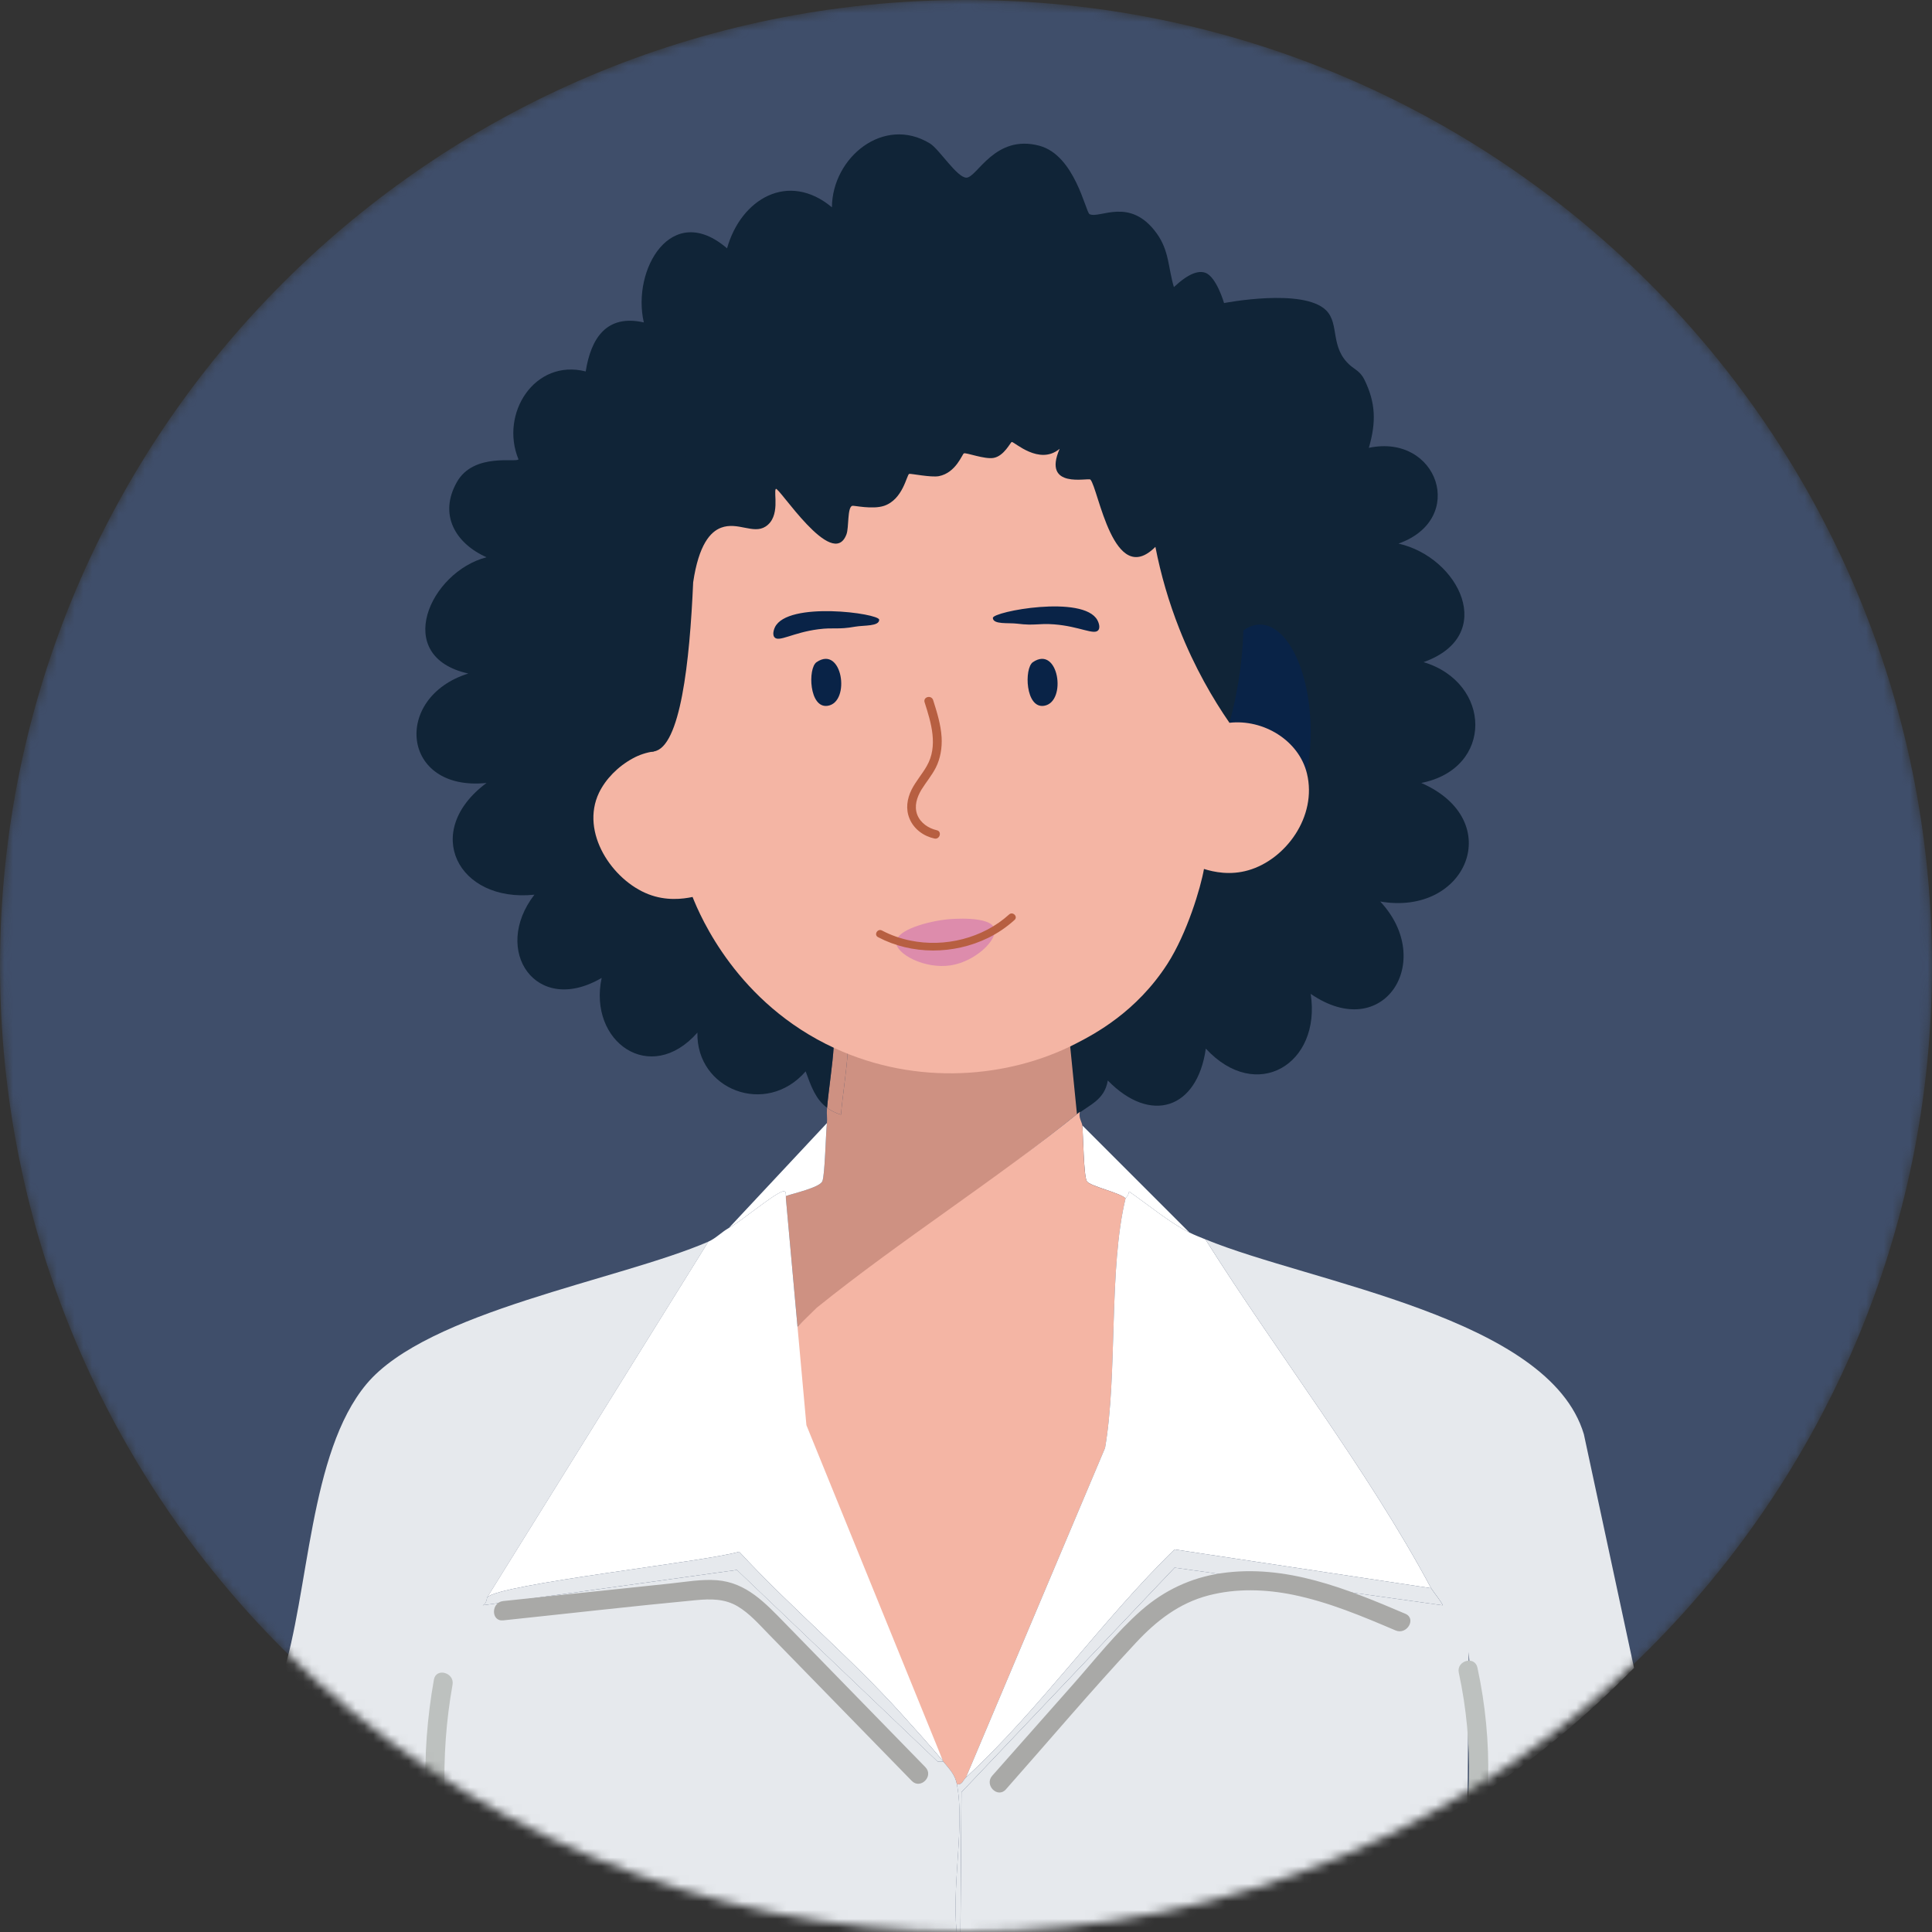 <svg width="220" height="220" viewBox="0 0 220 220" fill="none" xmlns="http://www.w3.org/2000/svg">
<rect x="0" y="0" width="220" height="220" fill="#333333" stroke="none"/>
<g clip-path="url(#clip0_13044_44)">
<mask id="mask0_13044_44" style="mask-type:luminance" maskUnits="userSpaceOnUse" x="0" y="0" width="220" height="220">
<path d="M110 220C170.751 220 220 170.751 220 110C220 49.249 170.751 0 110 0C49.249 0 0 49.249 0 110C0 170.751 49.249 220 110 220Z" fill="white"/>
</mask>
<g mask="url(#mask0_13044_44)">
<path d="M110 0C49.249 0 0 49.249 0 110C0 170.751 49.249 220 110 220C170.751 220 220 170.751 220 110C220 49.249 170.751 0 110 0Z" fill="#3F4E6A"/>
<path d="M123.242 126.33C123.075 126.467 122.996 126.579 122.983 126.59C122.868 126.685 122.752 126.777 122.635 126.869C113.074 134.578 100.38 143.314 90.81 151.025L89.492 136.455V136.195C90.335 135.892 93.349 135.227 93.646 134.508C93.941 133.797 94.031 129.155 94.165 127.888C94.22 127.382 94.123 126.841 94.165 126.33C94.169 126.269 94.176 126.207 94.18 126.146C94.612 126.467 95.129 126.731 95.764 126.931C95.969 124.522 96.389 122.082 96.543 119.662C96.389 119.535 96.231 119.405 96.068 119.273C99.7 119.917 104.195 120.399 109.334 120.256C114.48 120.111 118.924 119.376 122.464 118.542L122.472 118.633L123.242 126.33Z" fill="#CE9182"/>
<path d="M74.374 95.497C77.563 95.497 80.147 90.04 80.147 83.309C80.147 76.578 77.563 71.121 74.374 71.121C71.186 71.121 68.602 76.578 68.602 83.309C68.602 90.04 71.186 95.497 74.374 95.497Z" fill="#19110E"/>
<path d="M96.543 119.662C96.388 122.082 95.968 124.522 95.764 126.931C95.128 126.731 94.611 126.467 94.18 126.146C94.391 123.796 94.793 121.42 94.943 119.062C95.308 119.132 95.682 119.202 96.067 119.273C96.23 119.405 96.388 119.535 96.543 119.662Z" fill="#CE9182"/>
<path d="M80.454 86.95C80.41 86.862 80.357 86.752 80.296 86.623C80.291 86.44 80.289 86.257 80.287 86.077C80.282 85.397 79.904 84.957 79.42 84.759C77.537 80.85 74.032 93.845 77.99 96.809C77.992 96.945 80.17 99.097 80.808 97.948C81.202 99.281 81.589 102.848 81.882 103.697C83.723 109.027 91.487 115.513 96.067 119.273C95.682 119.202 95.308 119.132 94.943 119.062C94.794 121.42 94.391 123.796 94.18 126.146C92.882 125.182 92.365 123.715 91.74 121.999C87.219 127.208 79.262 124.064 79.416 117.585C74.052 123.668 66.957 118.619 68.512 111.355C61.05 115.74 55.944 108.238 60.854 101.88C52.129 102.795 47.967 94.677 55.403 89.157C45.674 90.162 44.68 79.393 53.326 76.696C44.596 74.758 48.963 65.111 55.403 63.457C51.858 61.873 49.925 58.603 52.028 54.89C53.962 51.471 58.967 52.736 59.037 52.294C56.896 47.091 60.889 40.823 66.695 42.297C67.294 38.509 69.073 35.756 73.315 36.716C71.918 30.725 76.459 22.827 82.79 28.279C84.368 22.653 89.756 19.461 94.732 23.606C94.767 17.945 100.619 13.114 105.897 16.337C106.944 16.977 108.979 20.242 110.051 20.231C111.267 20.22 113.269 15.233 118.358 16.597C122.417 17.686 123.622 24.165 124.069 24.385C125.228 24.954 128.674 22.341 131.727 26.591C133.151 28.573 133.012 30.485 133.674 32.692C135.348 31.125 136.462 30.793 137.229 31.053C138.512 31.484 139.385 34.509 139.385 34.509C139.385 34.509 148.405 32.753 151.01 35.341C152.574 36.894 151.386 39.587 153.795 41.648C154.238 42.029 154.915 42.317 155.353 43.206C156.669 45.876 156.717 48.085 155.872 50.996C163.726 49.337 167.112 59.12 159.247 61.899C166.14 63.452 170.595 72.373 162.103 75.398C169.869 77.735 170.141 87.507 161.843 89.157C171.593 93.421 167.035 104.357 157.17 102.658C163.508 109.43 157.575 118.894 149.25 113.172C150.478 121.191 143.055 125.642 137.309 119.403C136.327 126.333 131.01 128.024 126.146 123.037C125.772 125.299 124.003 125.811 122.641 126.931L122.635 126.869L121.862 119.143C122.067 118.974 122.269 118.804 122.472 118.633C127.173 114.666 131.529 110.022 133.804 104.216C134.332 102.87 135.027 98.3 135.362 97.724C135.381 97.693 135.417 97.667 135.456 97.64C135.45 97.73 138.483 97.103 138.508 96.699C142.1 93.913 135.786 84.099 135.786 85.032V86.235C135.645 86.431 135.502 86.625 135.362 86.821" fill="#102437"/>
<path d="M143.476 95.497C146.664 95.497 149.249 90.04 149.249 83.309C149.249 76.578 146.664 71.121 143.476 71.121C140.288 71.121 137.703 76.578 137.703 83.309C137.703 90.04 140.288 95.497 143.476 95.497Z" fill="#092347"/>
<path d="M135.443 140.349C133.241 139.265 130.634 137.1 128.564 135.676C128.564 136.057 128.186 136.413 128.175 136.455C127.451 135.78 124.12 135.076 123.761 134.508C123.403 133.941 123.35 129.255 123.242 128.148L135.443 140.349Z" fill="white"/>
<path d="M108.322 47.909C125.819 47.909 140.002 62.093 140.002 79.589V82.304C143.863 81.868 147.905 84.306 148.824 88.081C150.012 92.987 146.382 97.893 142.136 99.103C140.068 99.697 138.22 99.301 137.098 98.949C136.724 101.083 135.184 106.253 132.94 109.751C129.398 115.251 124.624 117.759 122.424 118.881C114.834 122.753 104.45 123.699 95.012 119.343C83.946 114.239 79.744 104.361 78.864 102.139C77.72 102.381 75.828 102.601 73.848 101.831C69.734 100.247 66.038 94.791 68.216 90.259C68.964 88.719 70.35 87.289 72.044 86.365C72.801 85.947 73.619 85.683 74.455 85.567C74.286 85.184 74.337 84.984 74.539 84.823L74.444 80.238C74.081 62.491 88.368 47.909 106.118 47.909H108.322Z" fill="#F4B5A4"/>
<path d="M89.49 136.196C89.459 136.207 89.62 135.501 89.101 135.677C87.939 136.068 84.514 138.992 83 139.83L94.163 127.889C94.026 129.156 93.938 133.798 93.644 134.508C93.347 135.228 90.33 135.892 89.49 136.196Z" fill="white"/>
<path d="M123.242 128.148C123.35 129.254 123.385 133.914 123.761 134.508C124.137 135.102 127.45 135.779 128.174 136.455C126.223 144.461 127.288 156.451 125.838 164.883L110.002 202.398C109.635 202.736 109.597 203.269 108.964 203.176C108.746 202.035 108.082 201.419 107.406 200.58L86.66 155.131L92.998 148.918C102.685 141.112 113.331 134.418 122.984 126.592C122.76 127.175 123.211 127.809 123.244 128.15L123.242 128.148Z" fill="#F4B5A4"/>
<path d="M186.066 189.935C180.555 195.494 174.994 200.198 168.413 204.473L167.245 188.118L167.115 205.251C135.598 225.065 97.95 227.716 64.18 213.299L50.291 205.381L50.68 197.204L49.642 205.511C43.574 200.955 37.419 196.498 31.859 191.363L32.119 190.973C35.23 181.269 35.179 165.456 41.724 157.613C48.652 149.312 70.502 145.788 80.666 141.388L55.485 181.887C55.45 181.925 55.413 182.649 54.966 182.796L83.914 178.772L106.758 200.579H107.407C108.083 201.417 108.747 202.033 108.965 203.175C110.006 208.609 107.872 216.702 109.354 222.385L109.484 204.083L133.757 178.513L164.262 182.796C164.361 182.675 163.105 181.111 162.964 180.849C155.704 167.284 145.478 154.178 137.264 141.128C149.32 146.087 176.384 149.974 180.359 163.324L186.071 189.935H186.066Z" fill="#E6E9ED"/>
<path d="M135.442 140.349C136.126 140.685 136.575 140.846 137.259 141.128C145.476 154.178 155.702 167.281 162.959 180.849L133.752 176.435C125.533 184.419 118.359 194.704 109.999 202.395L125.834 164.881C127.284 156.448 126.219 144.458 128.171 136.453C128.182 136.411 128.56 136.054 128.56 135.674C130.63 137.097 133.237 139.262 135.44 140.347L135.442 140.349ZM89.49 136.195V136.455L91.827 162.285L107.403 200.578C106.146 199.023 103.713 196.352 102.73 195.257C96.913 188.784 90.087 183.102 84.168 176.695C80.459 177.826 56.941 180.36 55.48 181.887L80.662 141.387C81.517 141.016 82.186 140.281 82.998 139.83C84.512 138.992 87.937 136.068 89.099 135.676C89.618 135.5 89.457 136.206 89.488 136.195H89.49Z" fill="white"/>
<path d="M162.959 180.849C163.1 181.111 164.356 182.675 164.257 182.796L133.752 178.512L109.479 204.083L109.35 222.385C107.867 216.7 110.001 208.606 108.96 203.174C109.594 203.267 109.631 202.734 109.999 202.396C118.359 194.702 125.533 184.419 133.752 176.436L162.959 180.849ZM107.402 200.578H106.753L83.909 178.772L54.961 182.796C55.407 182.648 55.445 181.925 55.48 181.887C56.941 180.36 80.459 177.826 84.168 176.695C90.086 183.102 96.913 188.786 102.73 195.257C103.713 196.352 106.146 199.023 107.402 200.578Z" fill="#E6E9ED"/>
<path d="M105.287 79.976C106.035 82.308 106.849 84.948 105.529 87.236C105.001 88.16 104.297 88.952 103.813 89.898C103.285 90.954 103.109 92.12 103.571 93.22C104.055 94.408 105.177 95.222 106.409 95.486C107.025 95.618 107.289 94.672 106.673 94.54C105.727 94.32 104.825 93.726 104.451 92.78C104.077 91.79 104.407 90.8 104.913 89.942C105.441 89.084 106.101 88.314 106.563 87.412C107.091 86.356 107.289 85.146 107.223 83.958C107.135 82.506 106.695 81.098 106.255 79.712C106.035 79.096 105.089 79.36 105.287 79.976Z" fill="#B75F41"/>
<path d="M113.232 105.721C113.646 106.975 111.12 109.461 108.304 109.919C105.332 110.403 102.003 108.632 102.047 107.274C102.091 105.884 105.675 104.905 107.921 104.685C108.218 104.656 112.744 104.243 113.232 105.721Z" fill="#DD8CAC"/>
<path d="M114.909 104.133C111.919 106.839 107.587 107.912 103.656 107.103C102.532 106.872 101.443 106.491 100.426 105.956C99.925 105.692 99.48 106.451 99.982 106.715C103.843 108.748 108.604 108.706 112.507 106.806C113.607 106.271 114.623 105.576 115.529 104.755C115.95 104.375 115.327 103.754 114.907 104.133H114.909Z" fill="#B75F41"/>
<path d="M81.584 98.617C85.864 98.617 89.333 95.148 89.333 90.868C89.333 86.589 85.864 83.12 81.584 83.12C77.305 83.12 73.836 86.589 73.836 90.868C73.836 95.148 77.305 98.617 81.584 98.617ZM137.704 98.617C141.984 98.617 145.453 95.148 145.453 90.868C145.453 86.589 141.984 83.12 137.704 83.12C133.425 83.12 129.956 86.589 129.956 90.868C129.956 95.148 133.425 98.617 137.704 98.617Z" fill="#F4B5A4"/>
<path d="M140 82.304C138.138 79.609 136.04 76.036 134.291 71.599C133.1 68.579 132.188 65.457 131.567 62.271C126.795 67.058 125.075 55.6 124.168 54.613C123.942 54.362 118.638 55.757 120.664 51.106C118.347 53.04 115.509 50.303 115.212 50.327C115.074 50.34 114.341 51.937 113.135 52.144C112.099 52.322 110.049 51.519 109.761 51.625C109.574 51.695 108.859 53.849 106.905 54.221C106.021 54.39 103.689 53.906 103.53 53.961C103.249 54.06 102.835 56.87 100.675 57.598C99.346 58.045 97.21 57.536 97.04 57.598C96.47 57.803 96.684 60.053 96.389 60.843C94.812 65.071 88.614 55.292 88.341 55.677C88.06 56.073 88.911 58.841 87.173 59.961C85.776 60.861 84.003 59.378 82.111 60.091C80.899 60.548 79.566 62.005 78.932 66.308C78.538 75.385 77.473 85.105 74.453 85.569C72.598 85.853 70.693 82.546 70.152 81.609C65.503 73.539 70.051 63.402 70.77 61.833C75.784 50.879 86.37 46.239 91.045 44.191C98.31 41.008 114.856 33.754 128.221 42.612C139.445 50.05 144.419 66.196 140 82.306V82.304Z" fill="#102437"/>
<path d="M52.313 216.553C50.348 208.468 50.069 200.037 51.532 191.842C51.778 190.459 49.66 189.865 49.411 191.257C47.878 199.853 48.131 208.65 50.192 217.138C50.527 218.513 52.647 217.93 52.313 216.553ZM168.237 189.893C167.938 188.509 165.817 189.094 166.117 190.478C167.857 198.526 167.643 206.879 165.52 214.832C165.155 216.2 167.276 216.786 167.641 215.417C169.868 207.077 170.063 198.33 168.237 189.895V189.893Z" fill="#BDC1BF"/>
<path d="M117.618 75.401C120.546 73.408 121.529 79.935 118.9 80.368C116.764 80.723 116.606 76.089 117.618 75.401ZM92.984 75.401C95.912 73.408 96.896 79.935 94.267 80.368C92.13 80.723 91.972 76.089 92.984 75.401ZM88.179 72.554C87.889 72.189 88.21 71.491 88.239 71.432C89.669 68.424 100.088 69.839 100.116 70.569C100.116 71.346 98.374 71.183 97.375 71.361C95.349 71.722 94.98 71.423 93.191 71.654C90.26 72.032 88.67 73.172 88.179 72.556V72.554ZM125.08 71.737C125.351 71.358 124.995 70.678 124.963 70.62C123.38 67.69 113.047 69.637 113.056 70.368C113.096 71.144 114.828 70.892 115.835 71.019C117.877 71.275 118.23 70.957 120.028 71.096C122.974 71.324 124.621 72.38 125.08 71.74L125.08 71.737Z" fill="#092347"/>
<path d="M105.38 201.234L89.355 184.802C87.148 182.541 84.993 180.209 81.655 179.945C79.867 179.804 78.032 180.138 76.256 180.325C74.296 180.532 72.334 180.737 70.374 180.944C66.015 181.401 61.659 181.859 57.301 182.314C55.906 182.459 55.893 184.662 57.301 184.514C64.616 183.746 71.929 182.904 79.251 182.213C80.914 182.057 82.526 182.037 84.005 182.921C85.347 183.722 86.414 184.941 87.494 186.05L95.053 193.8C97.977 196.797 100.898 199.795 103.822 202.792C104.812 203.808 106.368 202.251 105.378 201.236L105.38 201.234ZM160.028 183.762C153.366 180.922 146.388 178.053 138.998 179.155C135.608 179.661 132.55 181.106 129.976 183.361C127.094 185.889 124.674 188.998 122.14 191.862C119.088 195.31 116.037 198.759 112.985 202.207C112.05 203.263 113.601 204.825 114.541 203.762C119.471 198.192 124.287 192.489 129.36 187.051C131.688 184.556 134.275 182.541 137.628 181.67C140.78 180.851 144.124 180.959 147.297 181.612C151.329 182.444 155.144 184.052 158.917 185.66C160.204 186.21 161.328 184.314 160.028 183.762Z" fill="#A9A9A7"/>
</g>
</g>
<defs>
<clipPath id="clip0_13044_44">
<rect width="220" height="220" fill="white"/>
</clipPath>
</defs>
</svg>
